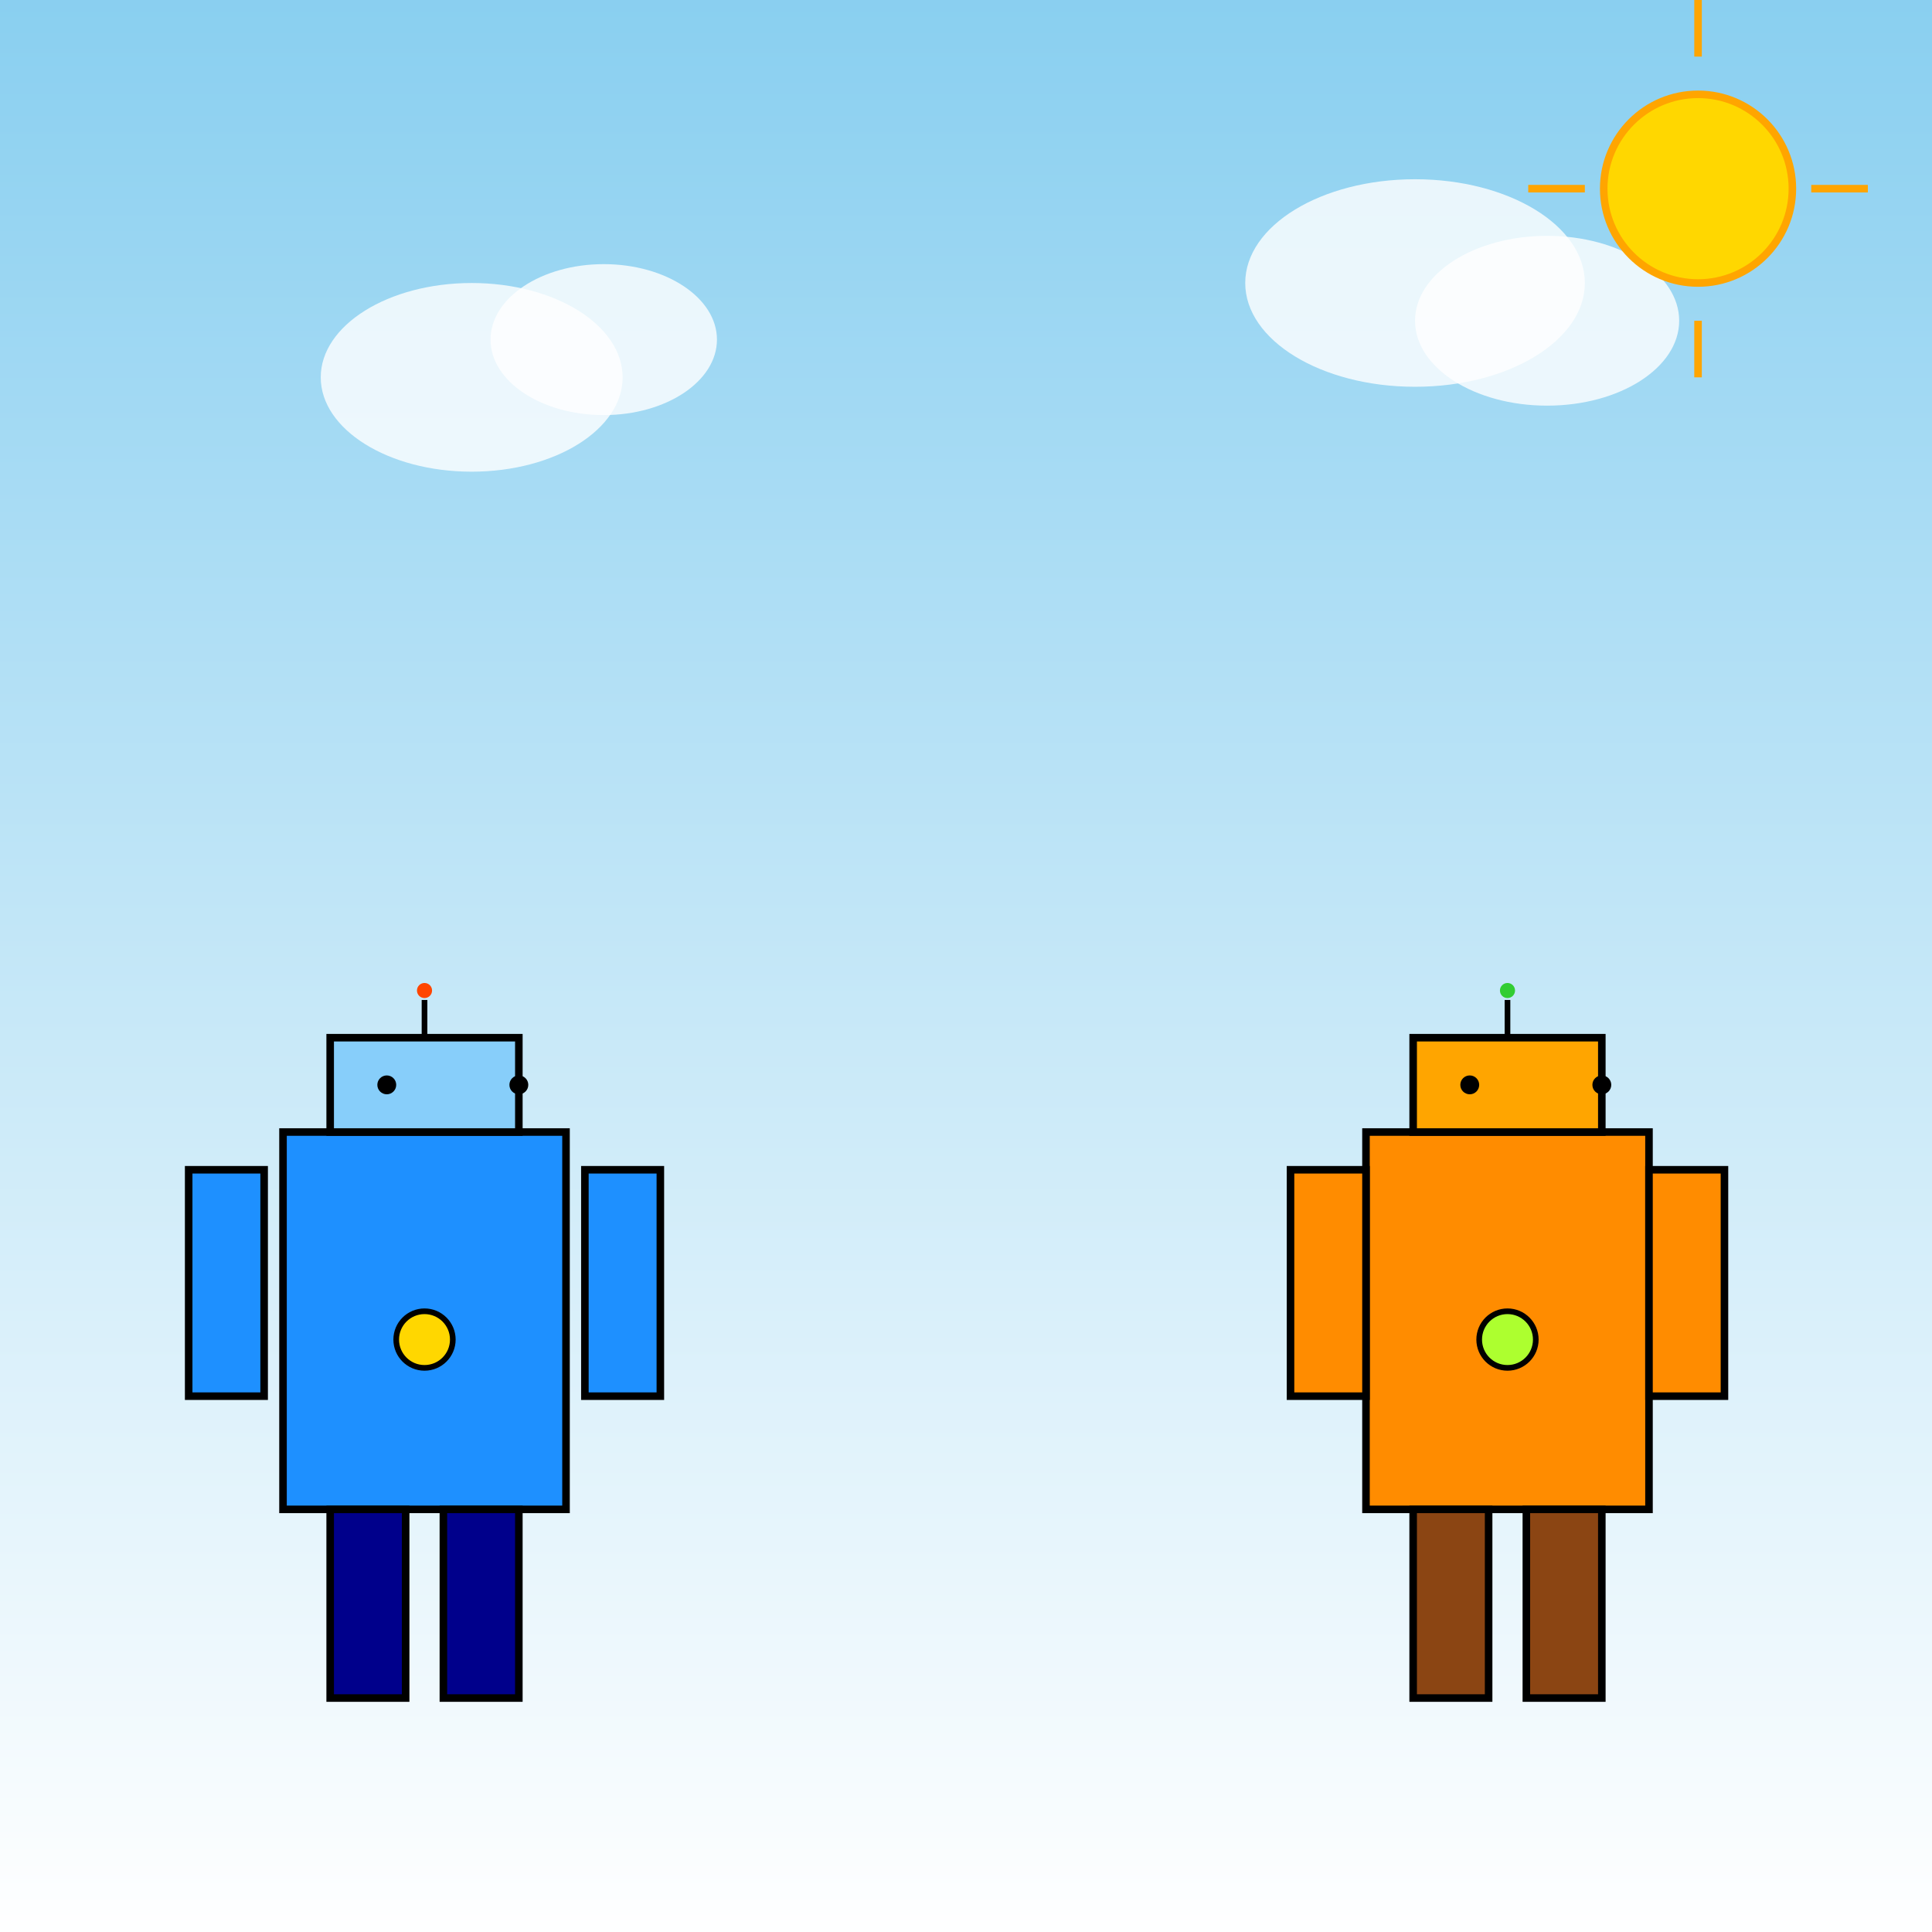 <!--

Generated by DrawGPT.
Free, open source, AI generated images in SVG, PNG, and HTML Canvas format.
https://drawgpt.ai

Created: 2025-06-05T15:48:45+00:00
-->
<svg id="svg_main" class="drawing"   viewBox="0 0 1024 1024" xmlns="http://www.w3.org/2000/svg" xmlns:xlink="http://www.w3.org/1999/xlink">
  <rect x="0" y="0" width="1024" height="1024" fill="#333333" stroke="none"/>
  <title id="title_main" class="title">Lego Ninjago Mechs Adventure</title>
  <desc id="desc_main" class="desc">Two playful Lego ninjago mechs showing off their colorful moves with a humorous background adventure.</desc>
  <defs id="defs_001" class="defs">
    <linearGradient id="grad_bg" class="gradient" x1="0" y1="0" x2="0" y2="1">
      <stop id="grad_stop1" class="stop" offset="0%" stop-color="#89CFF0"/>
      <stop id="grad_stop2" class="stop" offset="100%" stop-color="#FFFFFF"/>
    </linearGradient>
  </defs>
  <!-- Background -->
  <rect id="bg_001" class="bg" x="0" y="0" width="1024" height="1024" fill="url(#grad_bg)"/>
  
  <!-- Fun Clouds in the Background -->
  <g id="clouds_group" class="clouds">
    <ellipse id="cloud_1" class="cloud" cx="250" cy="200" rx="80" ry="50" fill="#FFFFFF" opacity="0.8"/>
    <ellipse id="cloud_2" class="cloud" cx="320" cy="180" rx="60" ry="40" fill="#FFFFFF" opacity="0.8"/>
    <ellipse id="cloud_3" class="cloud" cx="750" cy="150" rx="90" ry="55" fill="#FFFFFF" opacity="0.8"/>
    <ellipse id="cloud_4" class="cloud" cx="820" cy="170" rx="70" ry="45" fill="#FFFFFF" opacity="0.8"/>
  </g>
  
  <!-- Mech 1 Group -->
  <g id="mech1" class="mech">
    <!-- Mech 1 Body -->
    <rect id="mech1_body" class="body" x="150" y="600" width="150" height="200" fill="#1E90FF" stroke="#000" stroke-width="4"/>
    <!-- Mech 1 Head -->
    <rect id="mech1_head" class="head" x="175" y="550" width="100" height="50" fill="#87CEFA" stroke="#000" stroke-width="4"/>
    <!-- Mech 1 Eyes -->
    <circle id="mech1_eye1" class="eye" cx="205" cy="575" r="5" fill="#000"/>
    <circle id="mech1_eye2" class="eye" cx="275" cy="575" r="5" fill="#000"/>
    <!-- Mech 1 Antenna -->
    <line id="mech1_antenna" class="antenna" x1="225" y1="550" x2="225" y2="530" stroke="#000" stroke-width="3"/>
    <circle id="mech1_antenna_tip" class="antennaTip" cx="225" cy="525" r="4" fill="#FF4500"/>
    <!-- Mech 1 Left Arm -->
    <rect id="mech1_left_arm" class="arm" x="100" y="620" width="40" height="120" fill="#1E90FF" stroke="#000" stroke-width="4"/>
    <!-- Mech 1 Right Arm -->
    <rect id="mech1_right_arm" class="arm" x="310" y="620" width="40" height="120" fill="#1E90FF" stroke="#000" stroke-width="4"/>
    <!-- Mech 1 Left Leg -->
    <rect id="mech1_left_leg" class="leg" x="175" y="800" width="40" height="100" fill="#00008B" stroke="#000" stroke-width="4"/>
    <!-- Mech 1 Right Leg -->
    <rect id="mech1_right_leg" class="leg" x="235" y="800" width="40" height="100" fill="#00008B" stroke="#000" stroke-width="4"/>
    <!-- Mech 1 Decorative Gear -->
    <circle id="mech1_gear" class="gear" cx="225" cy="710" r="15" fill="#FFD700" stroke="#000" stroke-width="3"/>
  </g>
  
  <!-- Mech 2 Group -->
  <g id="mech2" class="mech">
    <!-- Mech 2 Body -->
    <rect id="mech2_body" class="body" x="724" y="600" width="150" height="200" fill="#FF8C00" stroke="#000" stroke-width="4"/>
    <!-- Mech 2 Head -->
    <rect id="mech2_head" class="head" x="749" y="550" width="100" height="50" fill="#FFA500" stroke="#000" stroke-width="4"/>
    <!-- Mech 2 Eyes -->
    <circle id="mech2_eye1" class="eye" cx="779" cy="575" r="5" fill="#000"/>
    <circle id="mech2_eye2" class="eye" cx="849" cy="575" r="5" fill="#000"/>
    <!-- Mech 2 Antenna -->
    <line id="mech2_antenna" class="antenna" x1="799" y1="550" x2="799" y2="530" stroke="#000" stroke-width="3"/>
    <circle id="mech2_antenna_tip" class="antennaTip" cx="799" cy="525" r="4" fill="#32CD32"/>
    <!-- Mech 2 Left Arm -->
    <rect id="mech2_left_arm" class="arm" x="684" y="620" width="40" height="120" fill="#FF8C00" stroke="#000" stroke-width="4"/>
    <!-- Mech 2 Right Arm -->
    <rect id="mech2_right_arm" class="arm" x="874" y="620" width="40" height="120" fill="#FF8C00" stroke="#000" stroke-width="4"/>
    <!-- Mech 2 Left Leg -->
    <rect id="mech2_left_leg" class="leg" x="749" y="800" width="40" height="100" fill="#8B4513" stroke="#000" stroke-width="4"/>
    <!-- Mech 2 Right Leg -->
    <rect id="mech2_right_leg" class="leg" x="809" y="800" width="40" height="100" fill="#8B4513" stroke="#000" stroke-width="4"/>
    <!-- Mech 2 Decorative Gear -->
    <circle id="mech2_gear" class="gear" cx="799" cy="710" r="15" fill="#ADFF2F" stroke="#000" stroke-width="3"/>
  </g>
  
  <!-- Extra Decorative Elements -->
  <g id="extras_group" class="extras">
    <!-- A playful sun -->
    <circle id="sun" class="sun" cx="900" cy="100" r="50" fill="#FFD700" stroke="#FFA500" stroke-width="4"/>
    <!-- Rays -->
    <line id="sun_ray1" class="ray" x1="900" y1="30" x2="900" y2="0" stroke="#FFA500" stroke-width="4"/>
    <line id="sun_ray2" class="ray" x1="840" y1="100" x2="810" y2="100" stroke="#FFA500" stroke-width="4"/>
    <line id="sun_ray3" class="ray" x1="900" y1="170" x2="900" y2="200" stroke="#FFA500" stroke-width="4"/>
    <line id="sun_ray4" class="ray" x1="960" y1="100" x2="990" y2="100" stroke="#FFA500" stroke-width="4"/>
  </g>
</svg>